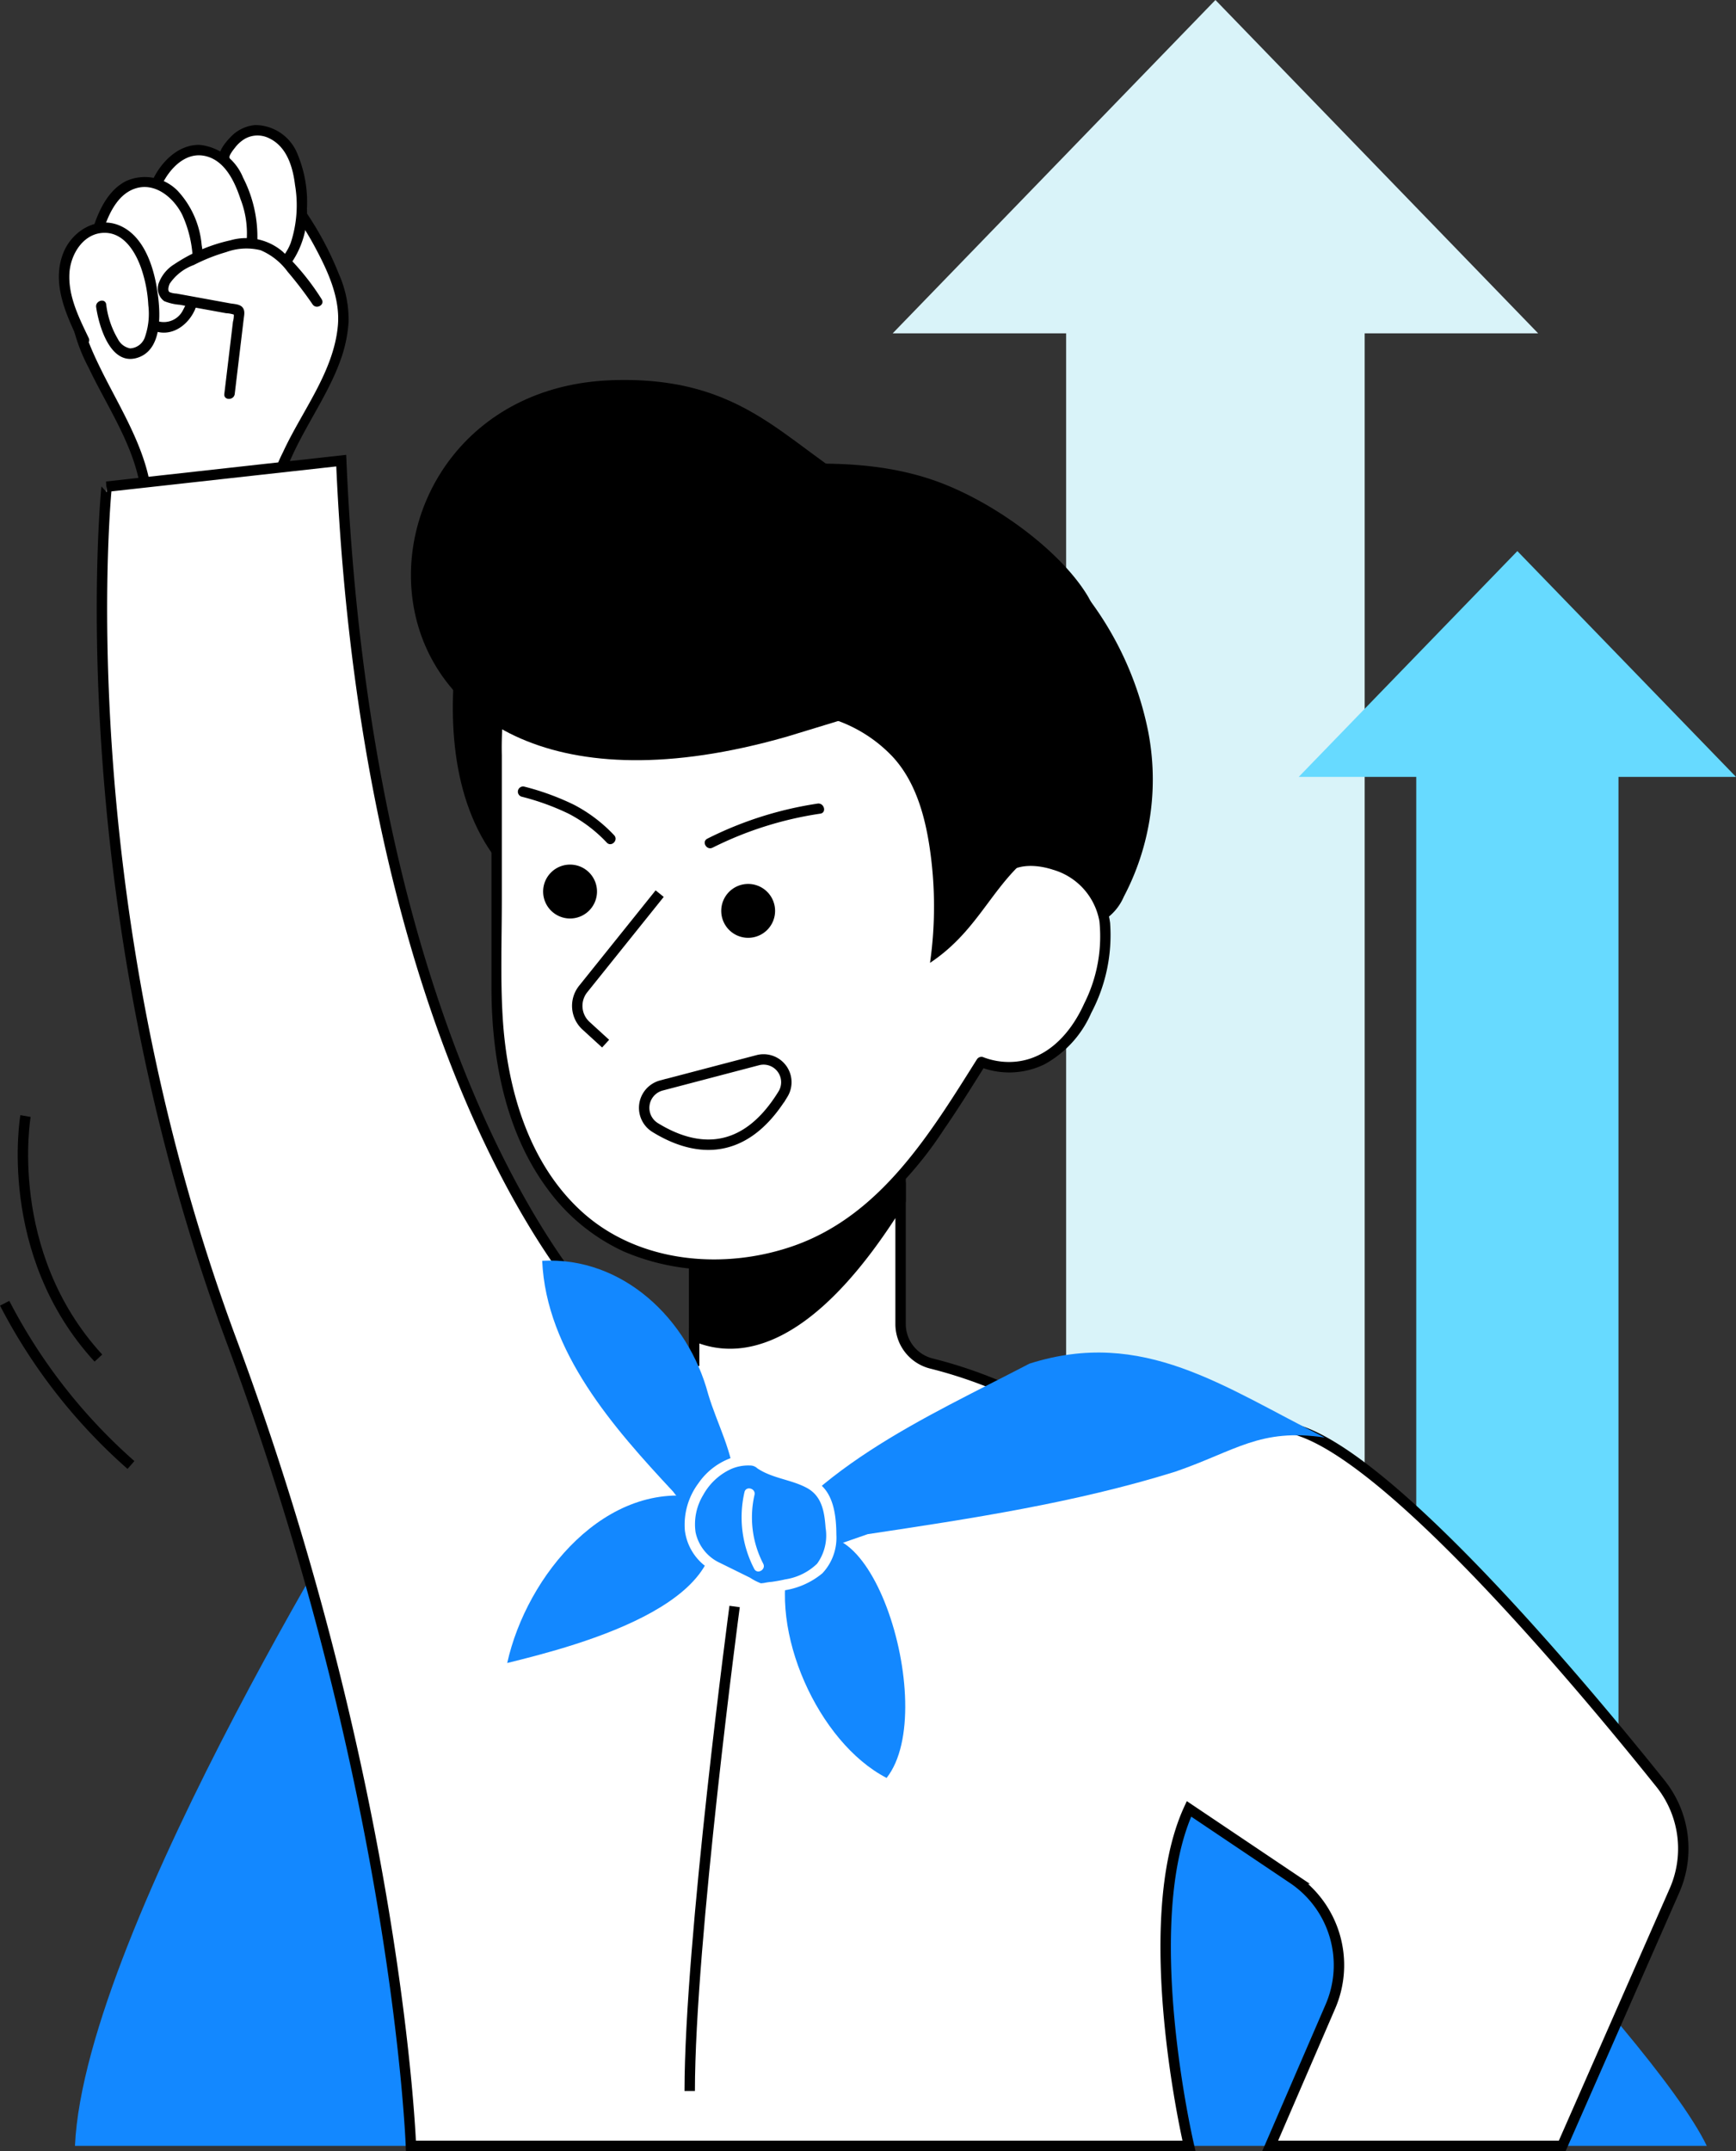 <svg id="fit-picto09" xmlns="http://www.w3.org/2000/svg" xmlns:xlink="http://www.w3.org/1999/xlink" width="166.741" height="206.5" viewBox="0 0 166.741 206.5">
  <rect x="0" y="0" width="166.741" height="206.5" fill="#333333" stroke="none"/>
  <defs>
    <clipPath id="clip-path">
      <rect id="사각형_155741" data-name="사각형 155741" width="166.741" height="206.5" fill="none"/>
    </clipPath>
  </defs>
  <path id="패스_108673" data-name="패스 108673" d="M116.741,0l-31,32H102.4V204h28.675V32h16.662Z" fill="#d9f3f9"/>
  <path id="패스_108674" data-name="패스 108674" d="M124.741,74.581h11.288V204h19.424V74.581h11.288l-21-21.677Z" fill="#67daff"/>
  <g id="그룹_171649" data-name="그룹 171649">
    <g id="그룹_171648" data-name="그룹 171648" clip-path="url(#clip-path)">
      <path id="패스_108675" data-name="패스 108675" d="M103,55.559a31.476,31.476,0,0,1,7.26,14.558,24.13,24.13,0,0,1-2.321,15.967,5.035,5.035,0,0,1-2.813,2.717,4.761,4.761,0,0,1-3.923-1.212,18.055,18.055,0,0,1-6.338-11.03,39.159,39.159,0,0,1,.114-12.946Z" fill-rule="evenodd"/>
      <path id="패스_108676" data-name="패스 108676" d="M68.319,121.373c-.562,0-1.109-.027-1.65-.066v6.926c4.189,1.883,11.12,1.087,19.829-13.02v-2.234c-4.305,4.815-9.821,8.394-18.179,8.394"/>
      <path id="패스_108677" data-name="패스 108677" d="M68.319,121.373c-.562,0-1.109-.027-1.65-.066v6.926c4.189,1.883,11.12,1.087,19.829-13.02v-2.234C82.193,117.794,76.677,121.373,68.319,121.373Z" fill="none" stroke="#000" stroke-miterlimit="10" stroke-width="1"/>
      <path id="패스_108678" data-name="패스 108678" d="M101.241,83c-3-1-5.177-.1-6,2,0,0,6.064-10.264,4.415-16.927-3.795-15.329-17.7-15.441-24.74-16.656C59.716,48.8,47.7,55.713,47.7,71.286V94.842c0,14.909,6.808,25.583,18.967,26.465.541.039,1.088.066,1.65.066,8.358,0,13.874-3.579,18.179-8.394a81.421,81.421,0,0,0,7.759-11.035s7.76,3.448,11.208-7.759c1.6-5.212.762-9.523-4.224-11.185" fill="#fff" fill-rule="evenodd"/>
      <path id="패스_108679" data-name="패스 108679" d="M101.374,82.518a6.369,6.369,0,0,0-4.22-.112,4.248,4.248,0,0,0-2.395,2.461c-.22.534.634.86.914.385A40.878,40.878,0,0,0,98.218,80c1.312-3.2,2.44-6.768,2.192-10.267a17.38,17.38,0,0,0-1.438-5.355,19.9,19.9,0,0,0-2.562-4.491,18.971,18.971,0,0,0-7.016-5.577c-4.676-2.2-9.829-2.661-14.866-3.46-6.613-1.049-13.972-.517-19.56,3.522-5.447,3.936-7.75,10.377-7.765,16.923-.01,3.736,0,7.472,0,11.208q0,6.114,0,12.226c0,6.746,1.3,13.933,5.418,19.452a18.787,18.787,0,0,0,7.31,5.969,21.823,21.823,0,0,0,11.093,1.593,22.879,22.879,0,0,0,11.049-4.079,36.566,36.566,0,0,0,8.587-9.235c1.407-2.035,2.711-4.139,4.029-6.232l-.684.18a7.731,7.731,0,0,0,6.332-.213,10.3,10.3,0,0,0,4.477-4.926,15.971,15.971,0,0,0,1.809-8.645,7.315,7.315,0,0,0-5.249-6.074c-.61-.209-.872.757-.266.964a6.3,6.3,0,0,1,4.489,4.953,14.3,14.3,0,0,1-1.459,7.9c-1.437,3.191-4.062,5.891-7.788,5.589a6.918,6.918,0,0,1-1.382-.258c-.137-.039-.27-.086-.4-.131-.073-.025-.261-.109-.054-.018a.516.516,0,0,0-.684.179c-4.446,7.059-9.171,14.866-17.434,17.844C69.674,121.957,61.47,121.3,56,116.421c-5.239-4.679-7.3-11.932-7.716-18.73-.229-3.749-.085-7.544-.085-11.3V72.5a32.871,32.871,0,0,1,.355-5.624,18.716,18.716,0,0,1,3.73-8.62c4.024-4.973,10.437-6.909,16.647-6.886a64.285,64.285,0,0,1,8.714.951A55.39,55.39,0,0,1,84.9,53.714a22.349,22.349,0,0,1,7.445,3.52,17.912,17.912,0,0,1,5.73,7.565,16.064,16.064,0,0,1,1.352,5.157,17.361,17.361,0,0,1-.6,5.1,38.57,38.57,0,0,1-3.286,8.364c-.233.448-.47.894-.727,1.329l.914.385c.92-2.237,3.38-2.294,5.385-1.651.614.2.877-.768.266-.964"/>
      <path id="패스_108680" data-name="패스 108680" d="M57.341,85.581A2.587,2.587,0,1,1,54.756,83a2.586,2.586,0,0,1,2.585,2.586" fill-rule="evenodd"/>
      <path id="패스_108681" data-name="패스 108681" d="M74.446,87.443a2.586,2.586,0,1,1-2.586-2.586,2.586,2.586,0,0,1,2.586,2.586" fill-rule="evenodd"/>
      <path id="패스_108682" data-name="패스 108682" d="M63.36,85.788l-7.346,9.154a2.586,2.586,0,0,0,.274,3.529l1.88,1.717" fill="#fff" fill-rule="evenodd"/>
      <path id="패스_108683" data-name="패스 108683" d="M63.36,85.788l-7.346,9.154a2.586,2.586,0,0,0,.274,3.529l1.88,1.717" fill="none" stroke="#000" stroke-miterlimit="10" stroke-width="1"/>
      <path id="패스_108684" data-name="패스 108684" d="M62.913,108.234c3.291,2.036,8.27,3.342,12.291-3.2a2.187,2.187,0,0,0-2.4-3.264l-9.294,2.439A2.221,2.221,0,0,0,62.913,108.234Z" fill="none" stroke="#000" stroke-miterlimit="10" stroke-width="1"/>
      <path id="패스_108685" data-name="패스 108685" d="M86.5,127.125V115.213c-8.709,14.107-15.64,14.9-19.829,13.02v2.907a42.721,42.721,0,0,0-5.389,1.912c.611,3.74,3.26,14.455,13.579,14.514,7.738.043,15.967-8.195,21.118-14.482a44.139,44.139,0,0,0-6.494-2.183,3.907,3.907,0,0,1-2.985-3.776" fill="#fff"/>
      <path id="패스_108686" data-name="패스 108686" d="M86.5,127.125V115.213c-8.709,14.107-15.64,14.9-19.829,13.02v2.907a42.721,42.721,0,0,0-5.389,1.912c.611,3.74,3.26,14.455,13.579,14.514,7.738.043,15.967-8.195,21.118-14.482a44.139,44.139,0,0,0-6.494-2.183A3.907,3.907,0,0,1,86.5,127.125Z" fill="none" stroke="#000" stroke-miterlimit="10" stroke-width="1"/>
      <path id="패스_108687" data-name="패스 108687" d="M68.445,81.374a34.209,34.209,0,0,1,10.347-3.265c.635-.1.365-1.058-.265-.965A35.013,35.013,0,0,0,67.94,80.511c-.575.289-.069,1.152.5.863"/>
      <path id="패스_108688" data-name="패스 108688" d="M58.986,80.181a14.442,14.442,0,0,0-3.865-2.93,24.837,24.837,0,0,0-4.747-1.733.5.5,0,0,0-.266.964,23.538,23.538,0,0,1,4.509,1.633,13.608,13.608,0,0,1,3.662,2.773c.444.467,1.151-.241.707-.707"/>
      <path id="패스_108689" data-name="패스 108689" d="M13.837,50.983c2.414-10-12.176-19.478-4.449-28.01,4.447-3.17,10.61-7.091,16.164-6.5A29.454,29.454,0,0,1,32.9,29.014c1.085,7.555-7.436,13.848-6.766,21.451Z" fill="#fff"/>
      <path id="패스_108690" data-name="패스 108690" d="M14.32,51.116c1.324-5.669-2.286-10.888-4.662-15.732C8.541,33.107,7.454,30.595,7.627,28a7.358,7.358,0,0,1,1.249-3.568c1-1.5,2.71-2.412,4.211-3.355,3.674-2.311,7.991-4.541,12.466-4.111l-.353-.146a30.736,30.736,0,0,1,5.077,6.944c1.225,2.293,2.417,4.857,2.174,7.511-.406,4.442-3.46,8.2-5.269,12.133a14.259,14.259,0,0,0-1.55,7.055l.5-.5L15.4,50.417l-1.561.066c-.641.027-.645,1.027,0,1l10.733-.452,1.561-.066a.5.5,0,0,0,.5-.5c-.463-5.82,4.093-10.527,6-15.694a13.316,13.316,0,0,0,.85-3.893,10.826,10.826,0,0,0-.934-4.571,30.772,30.772,0,0,0-5.59-9.063q-.409-.464-.837-.911a1.156,1.156,0,0,0-.945-.4,12.461,12.461,0,0,0-2.5.1,19.027,19.027,0,0,0-4.793,1.37A35.093,35.093,0,0,0,13.2,19.833c-.729.443-1.446.907-2.154,1.383a17,17,0,0,0-2.01,1.4,8.361,8.361,0,0,0-2.423,6.2,16.6,16.6,0,0,0,1.9,6.482c2.049,4.327,5.3,8.785,5.093,13.789a9.524,9.524,0,0,1-.246,1.762c-.146.626.818.893.964.266"/>
      <path id="패스_108691" data-name="패스 108691" d="M21.562,15.3a.482.482,0,0,1,.035-.476,3.878,3.878,0,0,1,2.55-2.267,3.638,3.638,0,0,1,3.55,1.68,8.332,8.332,0,0,1,1.185,3.944,13.529,13.529,0,0,1-.138,4.122,6.052,6.052,0,0,1-1.659,3.2,3.6,3.6,0,0,1-3.37.928" fill="#fff"/>
      <path id="패스_108692" data-name="패스 108692" d="M22.044,15.165c-.082-.243.393-.816.537-1a3.3,3.3,0,0,1,.963-.853,2.482,2.482,0,0,1,2.342-.022c1.677.818,2.244,2.757,2.451,4.472a11.6,11.6,0,0,1-.42,5.577c-.639,1.632-2.2,3.083-4.069,2.6a.5.5,0,0,0-.266.964,4.271,4.271,0,0,0,4.4-1.658,8.564,8.564,0,0,0,1.5-5.23,11.939,11.939,0,0,0-1.027-5.5,4.392,4.392,0,0,0-3.929-2.509,3.654,3.654,0,0,0-2.377,1.149c-.51.523-1.325,1.495-1.061,2.276.2.606,1.171.346.964-.266"/>
      <path id="패스_108693" data-name="패스 108693" d="M15.152,17.42c.782-1.657,2.376-3.143,4.2-3a4,4,0,0,1,2.623,1.437,8.384,8.384,0,0,1,1.454,2.682,11.44,11.44,0,0,1,.778,4.74,6.452,6.452,0,0,1-1.963,4.3,2.616,2.616,0,0,1-1.012.613,1.8,1.8,0,0,1-2.117-1.1" fill="#fff"/>
      <path id="패스_108694" data-name="패스 108694" d="M15.584,17.673c.728-1.485,2.192-3.056,4.015-2.718,1.968.365,2.938,2.454,3.5,4.153a9.09,9.09,0,0,1,.227,5.935,5.347,5.347,0,0,1-1.434,2.181c-.7.619-1.866.775-2.294-.264-.241-.587-1.209-.33-.964.266a2.349,2.349,0,0,0,3.814.836,6.914,6.914,0,0,0,2.268-4.9,12.444,12.444,0,0,0-1.368-6.107,5.069,5.069,0,0,0-4.177-3.147c-2.005-.04-3.624,1.57-4.451,3.257-.283.576.579,1.083.863.505"/>
      <path id="패스_108695" data-name="패스 108695" d="M9.45,21.947c.621-1.932,1.763-4.014,3.751-4.42a4.094,4.094,0,0,1,3.6,1.233,7.445,7.445,0,0,1,1.809,3.475,12.85,12.85,0,0,1,.1,5.883A5.092,5.092,0,0,1,17.5,30.677a2.352,2.352,0,0,1-2.619.584" fill="#fff"/>
      <path id="패스_108696" data-name="패스 108696" d="M9.933,22.08c.5-1.509,1.316-3.32,2.909-3.931,1.975-.757,3.828.8,4.661,2.471a11.315,11.315,0,0,1,.929,6.146,7.229,7.229,0,0,1-.862,3.018,2.055,2.055,0,0,1-2.436,1.045c-.584-.258-1.093.6-.505.863,1.712.756,3.376-.371,4.087-1.946a11.646,11.646,0,0,0,.652-6.234,8.769,8.769,0,0,0-2.284-5.174,4.408,4.408,0,0,0-4.936-.972c-1.707.833-2.616,2.733-3.179,4.448-.2.613.764.876.964.266"/>
      <path id="패스_108697" data-name="패스 108697" d="M8.079,32.683l-.171-.358a18.419,18.419,0,0,1-1.589-4.166,6.19,6.19,0,0,1,.532-4.339A3.77,3.77,0,0,1,10.583,21.9c1.751.307,2.881,2.038,3.455,3.721a13.534,13.534,0,0,1,.691,5.241,4.454,4.454,0,0,1-.562,2.114,1.934,1.934,0,0,1-1.854.957,2.6,2.6,0,0,1-1.678-1.579,9.6,9.6,0,0,1-.921-2.995" fill="#fff"/>
      <path id="패스_108698" data-name="패스 108698" d="M8.511,32.431c-.929-1.945-1.967-3.984-1.843-6.2.106-1.889,1.435-4.006,3.562-3.874,1.836.114,2.9,2.058,3.4,3.6a12.964,12.964,0,0,1,.616,3.347,6.816,6.816,0,0,1-.348,3.118,1.581,1.581,0,0,1-1.4,1.022,1.669,1.669,0,0,1-1.174-.894A8.5,8.5,0,0,1,10.2,29.221c-.093-.634-1.056-.365-.964.266.264,1.808,1.36,5.638,3.93,4.868,2.631-.788,2.234-4.781,1.878-6.833-.377-2.171-1.306-4.859-3.481-5.838-2.2-.991-4.6.445-5.461,2.546-1.209,2.965.278,6.043,1.55,8.706.277.58,1.139.073.863-.505"/>
      <path id="패스_108699" data-name="패스 108699" d="M30.46,28.97a37.44,37.44,0,0,0-2.415-3.165,6.744,6.744,0,0,0-2.887-2.264,6.161,6.161,0,0,0-3.558.18A18.174,18.174,0,0,0,17.455,25.5c-.883.517-1.818,1.289-1.779,2.311a.814.814,0,0,0,.221.572,1.086,1.086,0,0,0,.559.215l6.22,1.135a.384.384,0,0,1,.243.108.389.389,0,0,1,.042.292q-.459,3.842-.919,7.684" fill="#fff"/>
      <path id="패스_108700" data-name="패스 108700" d="M30.891,28.718a23.671,23.671,0,0,0-3.721-4.547,5.42,5.42,0,0,0-5.044-1.1,15.787,15.787,0,0,0-5.391,2.3,3.587,3.587,0,0,0-1.449,1.713,1.511,1.511,0,0,0,.48,1.821,4.878,4.878,0,0,0,1.513.354l1.794.328,1.8.327.837.153a2.862,2.862,0,0,1,.961.21c-.077-.1-.154-.2-.23-.3a2.257,2.257,0,0,1-.064.9c-.04.33-.08.661-.119.991l-.237,1.983-.475,3.966c-.077.638.924.632,1,0q.43-3.594.86-7.188c.046-.381.158-.824-.13-1.142-.274-.3-.811-.3-1.181-.367l-3.468-.633-1.675-.305a1.883,1.883,0,0,1-.676-.144c-.211-.174-.062-.612.028-.811a4.742,4.742,0,0,1,2.3-1.783A17.279,17.279,0,0,1,21.732,24.2a5.654,5.654,0,0,1,3.292-.18,6.221,6.221,0,0,1,2.6,2.061,36.894,36.894,0,0,1,2.4,3.139c.362.527,1.229.027.863-.5"/>
      <path id="패스_108701" data-name="패스 108701" d="M75.481,70.745C30.741,83.5,30.741,37.5,58.741,36.5,72.732,36,76.1,43.945,85.206,47.983c8.941,4.377,9.8,19.295-1.642,20.3l-8.083,2.465" fill-rule="evenodd"/>
      <path id="패스_108702" data-name="패스 108702" d="M163.934,206H98.867l5.374-42,22-1s32.386,32,37.693,43" fill="#1388ff"/>
      <path id="패스_108703" data-name="패스 108703" d="M7.2,206H47.7L37.241,139S8.149,185,7.2,206" fill="#1388ff"/>
      <path id="패스_108704" data-name="패스 108704" d="M44,61.451c-1.048,6.958-.759,15.238,3.657,21.016q.09-9.4.181-18.793Z" fill-rule="evenodd"/>
      <path id="패스_108705" data-name="패스 108705" d="M123.241,137a39.632,39.632,0,0,0-4.276-.146l.276-2.134c-15-2-43.333,14.4-43.333,14.4l-18.667-23.4s-21.933-22-24.466-81.5l-22.534,2.5S6.225,85.677,22.233,128.7,39.469,206,39.469,206H114.2s-5.04-21.425,0-32.353l9.982,6.705a10,10,0,0,1,3.6,12.273L122,206h28.051l10.78-24.508a9.993,9.993,0,0,0-1.348-10.277C151.269,160.972,131.8,137.778,123.241,137" fill="#fff"/>
      <path id="패스_108706" data-name="패스 108706" d="M123.241,137a39.632,39.632,0,0,0-4.276-.146l.276-2.134c-15-2-43.333,14.4-43.333,14.4l-18.667-23.4s-21.933-22-24.466-81.5l-22.534,2.5S6.225,85.677,22.233,128.7,39.469,206,39.469,206H114.2s-5.04-21.425,0-32.353l9.982,6.705a10,10,0,0,1,3.6,12.273L122,206h28.051l10.78-24.508a9.993,9.993,0,0,0-1.348-10.277C151.269,160.972,131.8,137.778,123.241,137Z" fill="none" stroke="#000" stroke-miterlimit="10" stroke-width="1"/>
      <path id="패스_108707" data-name="패스 108707" d="M72.561,68.778a13.635,13.635,0,0,1,13.182,3.874c2.122,2.293,3.054,5.474,3.53,8.589a38.379,38.379,0,0,1,.054,11.193c4.414-2.934,5.753-6.91,9.185-9.924a24.274,24.274,0,0,0,7.538-11.577,17.866,17.866,0,0,0-1.522-13.625c-2.367-4.032-8.216-8.58-13.787-10.808-5-2-10-2-13-2Z" fill-rule="evenodd"/>
      <path id="패스_108708" data-name="패스 108708" d="M52.077,121.031c7.753-.413,14.025,5.609,15.942,12.8.844,2.854,2.437,5.648,2.539,8.649-.246,3.642-4.144,3.206-5.908.709-5.714-6.121-12.189-13.441-12.573-22.154" fill="#1388ff"/>
      <path id="패스_108709" data-name="패스 108709" d="M71.395,151.43c5.776-10.3,17.449-15.289,27.481-20.523,10.923-3.475,18.664,2.25,28.365,7.093-6.243-.923-8.52,1.27-14.373,3.284-9.6,2.986-19.588,4.5-29.529,5.993Z" fill="#1388ff"/>
      <path id="패스_108710" data-name="패스 108710" d="M85.157,170.677c5.3-6.7-2.176-29.839-9.25-21.275-2.145,7.067,2.655,17.874,9.25,21.275" fill="#1388ff"/>
      <path id="패스_108711" data-name="패스 108711" d="M48.717,159.645c1.865-8.4,9.52-17.757,18.879-15.821,5.167,9.737-12.127,14.163-18.879,15.821" fill="#1388ff"/>
      <path id="패스_108712" data-name="패스 108712" d="M68.973,150.5c-5.74-2.778-1.4-11.2,3.67-10.243,2.186,1.872,6.354,1.111,6.911,4.667,1.149,5.741-1.336,6.993-6.522,7.576Z" fill="#1388ff"/>
      <path id="패스_108713" data-name="패스 108713" d="M69.225,150.068a4.178,4.178,0,0,1-2.416-2.975,5.4,5.4,0,0,1,.732-3.574,5.843,5.843,0,0,1,2.688-2.5,4.123,4.123,0,0,1,1.81-.333.991.991,0,0,1,.7.271,5.588,5.588,0,0,0,.9.488c1.249.553,2.653.741,3.858,1.392,1.455.787,1.688,2.3,1.8,3.83a4.608,4.608,0,0,1-.816,3.445,5.6,5.6,0,0,1-3.068,1.506c-.419.1-.842.17-1.267.235a5.642,5.642,0,0,0-.715.1,1.617,1.617,0,0,1-.241.029c-.317.036.213.1.056.07a5.2,5.2,0,0,1-1.2-.592l-2.825-1.392c-.575-.283-1.083.579-.5.863l2.876,1.418c.384.189.769.421,1.168.575a1.962,1.962,0,0,0,.986-.012c.465-.061.929-.129,1.39-.216a7.477,7.477,0,0,0,3.846-1.661,4.977,4.977,0,0,0,1.344-3.712c-.008-1.6-.2-3.631-1.475-4.759-1.173-1.035-2.79-1.282-4.218-1.792a6.773,6.773,0,0,1-1.01-.444,4.036,4.036,0,0,0-.973-.573,4.587,4.587,0,0,0-2.149.113,6.49,6.49,0,0,0-3.429,2.529,6.651,6.651,0,0,0-1.294,4.542,5.109,5.109,0,0,0,2.938,3.992c.574.287,1.082-.575.5-.863" fill="#fff"/>
      <path id="패스_108714" data-name="패스 108714" d="M71.506,143.24a10.73,10.73,0,0,0,.936,7.368c.3.572,1.161.066.864-.5a9.649,9.649,0,0,1-.837-6.6c.146-.626-.819-.894-.963-.266" fill="#fff"/>
      <path id="패스_108715" data-name="패스 108715" d="M70.558,154.22s-4.307,32.239-4.312,46.51" fill="#fff"/>
      <path id="패스_108716" data-name="패스 108716" d="M70.558,154.22s-4.307,32.239-4.312,46.51" fill="none" stroke="#000" stroke-miterlimit="10" stroke-width="1"/>
      <path id="패스_108717" data-name="패스 108717" d="M2.45,107.138s-2.29,13.107,7,23.235" fill="none" stroke="#000" stroke-miterlimit="10" stroke-width="1"/>
      <path id="패스_108718" data-name="패스 108718" d="M.449,125.11a53.209,53.209,0,0,0,12.13,15.526" fill="none" stroke="#000" stroke-miterlimit="10" stroke-width="1"/>
    </g>
  </g>
</svg>
